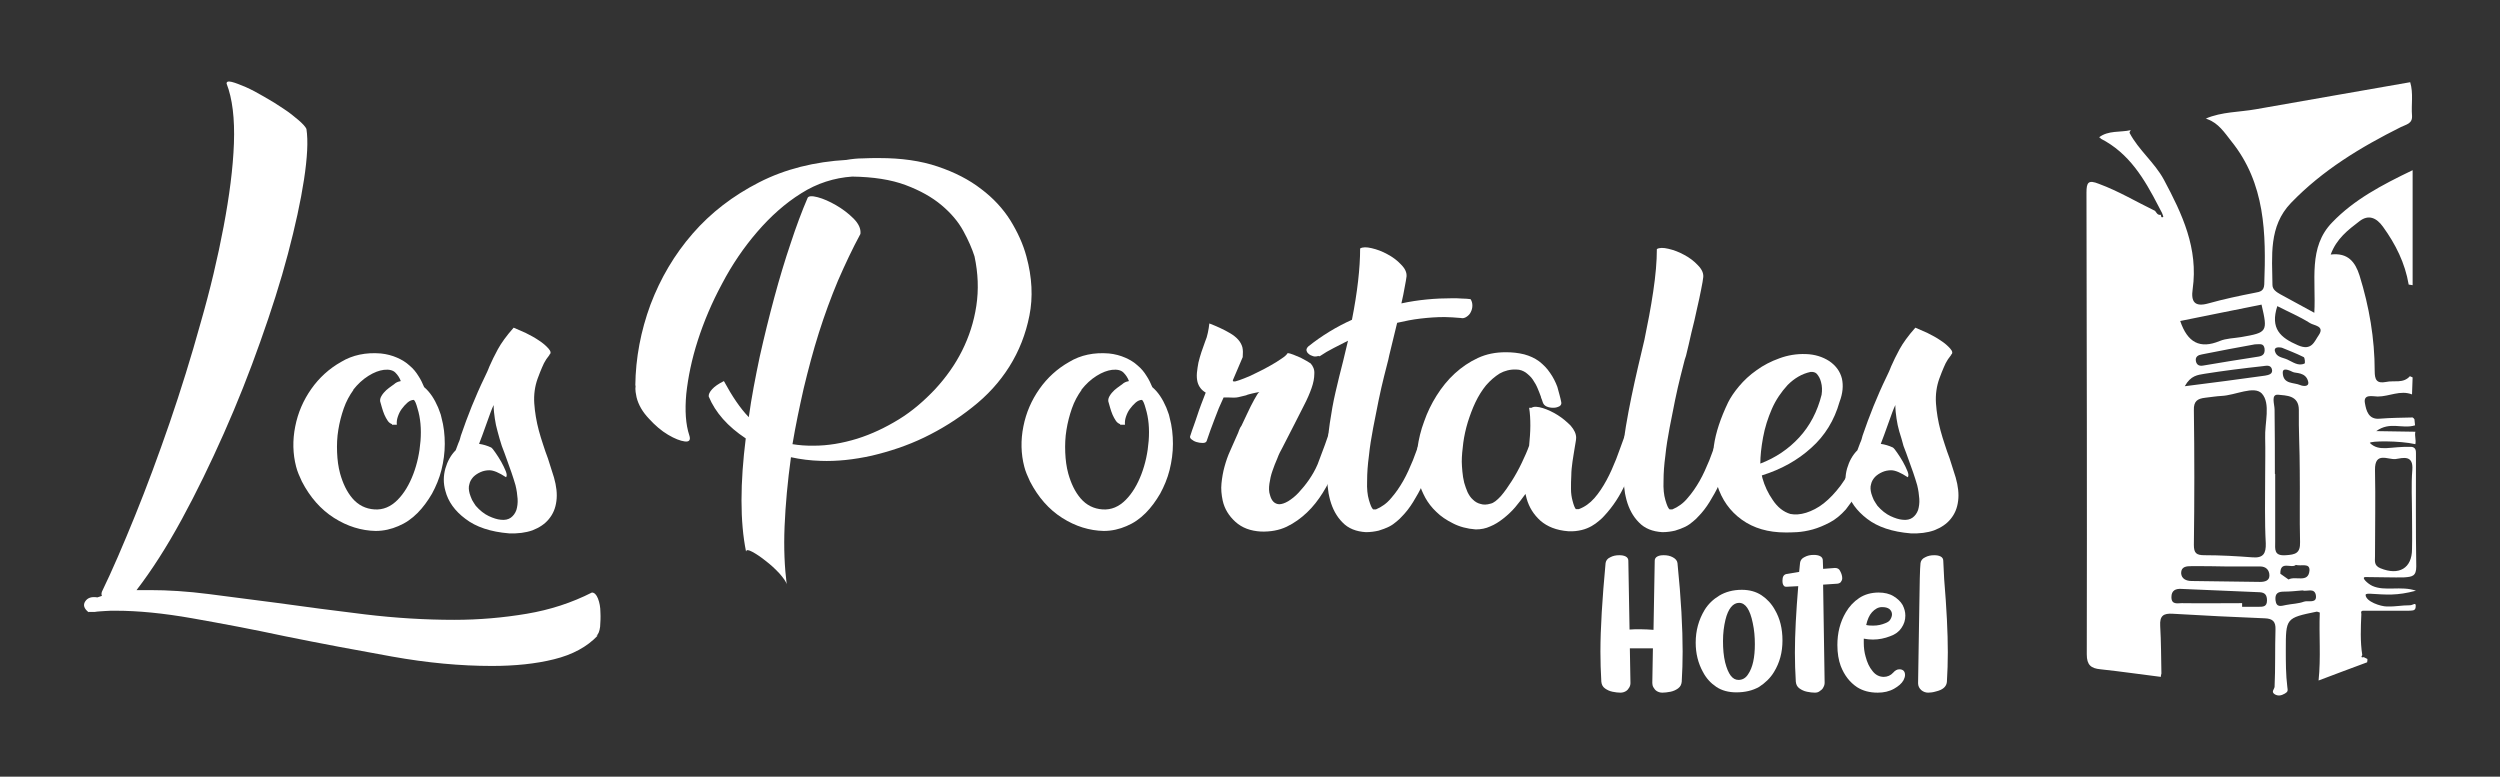 <?xml version="1.0" encoding="utf-8"?>
<!-- Generator: Adobe Illustrator 27.0.0, SVG Export Plug-In . SVG Version: 6.00 Build 0)  -->
<svg version="1.1" id="Capa_1" xmlns="http://www.w3.org/2000/svg" xmlns:xlink="http://www.w3.org/1999/xlink" x="0px" y="0px"
	 viewBox="0 0 824 256" style="enable-background:new 0 0 824 256;" xml:space="preserve">
<rect x="0" y="0" width="824" height="256" fill="#333333" stroke="none"/>
<style type="text/css">
	.st0{fill:#FFFFFF;}
</style>
<g>
	<path class="st0" d="M556.4,96.1c0,0-0.1,0-0.1,0.1c0,0,0,0.1-0.1,0.1C556.2,96.2,556.3,96.1,556.4,96.1
		C556.4,96.1,556.4,96.1,556.4,96.1z"/>
	<path class="st0" d="M556.4,96.1c0,0-0.1,0.1-0.1,0.1c0,0,0,0,0,0C556.2,96.2,556.3,96.2,556.4,96.1z"/>
	<path class="st0" d="M556.3,96.1C556.3,96.1,556.3,96.1,556.3,96.1C556.3,96.1,556.4,96.1,556.3,96.1
		C556.4,96.1,556.4,96.1,556.3,96.1z"/>
	<g>
		<path class="st0" d="M29.2,201.8c-1.5-1.2-1.9-2.4-1.1-3.6c0.8-1.2,2.1-1.6,4-1.3l1.5-0.5c-0.2-0.4-0.2-0.8,0-1.4
			c3.4-7,7-15.4,10.9-25c3.9-9.6,7.7-19.9,11.4-30.6c3.7-10.8,7.1-21.7,10.2-32.9c3.2-11.1,5.7-21.7,7.6-31.8
			c1.9-10.1,3.1-19.2,3.4-27.4c0.3-8.2-0.5-14.8-2.4-19.7c-0.1-0.7,0.5-0.9,1.7-0.6c1.2,0.3,2.7,0.9,4.6,1.7
			c1.8,0.8,3.9,1.9,6.1,3.2c2.3,1.3,4.4,2.6,6.3,3.9c2,1.3,3.6,2.6,5,3.8s2.3,2.2,2.6,2.9c0.6,3.9,0.3,9.5-0.8,16.7
			c-1.1,7.2-2.9,15.4-5.3,24.5c-2.4,9.1-5.5,18.8-9.1,28.9c-3.6,10.2-7.6,20.3-12,30.2c-4.4,9.9-9,19.4-13.9,28.4
			c-4.9,9-9.9,16.8-14.9,23.3h4.5c5.8,0,12.3,0.4,19.3,1.3c7,0.9,14.5,1.9,22.4,2.9c9.4,1.3,19.1,2.6,29.1,3.8
			c10,1.2,19.8,1.8,29.4,1.8c8.2,0,16.2-0.7,23.9-2c7.7-1.3,14.8-3.6,21.5-7c0.8,0,1.5,0.7,2,2c0.5,1.3,0.8,2.8,0.8,4.5
			c0.1,1.7,0,3.3-0.1,4.8c-0.2,1.5-0.6,2.5-1.2,2.9h0.4c-3.5,3.7-8.3,6.3-14.4,7.8c-6,1.5-12.9,2.2-20.5,2.2
			c-10.2,0-21.2-1-32.9-3.1c-11.7-2.1-23.5-4.3-35.3-6.7c-10.7-2.3-20.9-4.2-30.5-5.9c-9.6-1.7-18-2.5-25.2-2.5
			c-1.3,0-2.5,0-3.6,0.1c-1.1,0.1-2.3,0.1-3.4,0.3H29.2z"/>
		<path class="st0" d="M125.5,116.5c2,0.2,3.8,0.7,5.4,1.4c1.6,0.7,2.9,1.5,4.1,2.6c1.2,1,2.1,2.1,2.9,3.4c0.8,1.2,1.4,2.5,1.9,3.7
			c1.9,1.6,3.4,3.9,4.6,6.7c0.2,0.5,0.4,1.1,0.6,1.6c0.2,0.5,0.4,1.1,0.5,1.7c0.8,2.9,1.1,5.8,1.1,8.7c0,2.9-0.4,5.8-1.1,8.6
			c-0.7,2.8-1.8,5.4-3.1,7.8c-1.4,2.4-3,4.6-4.8,6.4c-1.9,1.9-3.9,3.3-6.3,4.3c-2.3,1-4.8,1.6-7.5,1.6c-4.7-0.1-9.3-1.5-13.7-4.3
			c-4.4-2.8-7.9-6.8-10.6-12c-0.8-1.7-1.5-3.3-1.9-4.9c-1.1-4.2-1.2-8.7-0.3-13.2c0.9-4.6,2.7-8.7,5.3-12.4c2.6-3.7,5.9-6.7,9.8-8.9
			C116.2,117,120.6,116.1,125.5,116.5z M129.2,139.8c-0.5-0.2-1-0.5-1.4-1.1c-0.4-0.6-0.8-1.3-1.1-2c-0.3-0.8-0.6-1.5-0.8-2.3
			c-0.2-0.8-0.4-1.5-0.6-2.1c-0.1-0.6,0.1-1.3,0.5-1.9c0.4-0.7,1-1.3,1.5-1.8c0.6-0.5,1.2-1,1.8-1.4c0.6-0.4,1-0.7,1.2-0.9
			c0.6-0.4,1.2-0.6,1.8-0.7c-0.4-1.1-1-2-1.8-2.8c-0.8-0.8-2.1-1.1-3.8-0.9c-1.5,0.2-3.2,0.8-5.1,2c-1.9,1.2-3.5,2.7-5,4.6h0.1
			c-1.3,1.8-2.4,3.8-3.2,6.1c-0.8,2.3-1.4,4.6-1.8,7.1c-0.4,2.4-0.5,4.9-0.4,7.4c0.1,2.5,0.4,4.8,1,7c0.9,3.2,2.2,6,4.1,8.2
			c1.9,2.2,4.3,3.4,7.2,3.6c2.9,0.2,5.4-0.9,7.6-3.1c2.2-2.2,3.9-5.1,5.2-8.5c1.3-3.4,2.1-7.1,2.4-11c0.3-3.9,0-7.5-1-10.7
			c-0.4-1.5-0.8-2.5-1.2-2.8c-0.7,0-1.4,0.3-2.1,0.9c-0.7,0.6-1.3,1.3-1.9,2.1c-0.6,0.8-1,1.7-1.3,2.6c-0.3,0.9-0.4,1.8-0.3,2.6
			H129.2z"/>
		<path class="st0" d="M146.8,161.8c-0.7-2.5-0.7-4.9,0-7.4c0.7-2.4,1.8-4.4,3.4-6c0.3-0.8,0.6-1.6,0.9-2.4c0.4-0.8,0.6-1.6,0.8-2.4
			c1.1-3.2,2.3-6.5,3.6-9.7c1.3-3.2,2.7-6.4,4.3-9.7c0.3-0.6,0.6-1.2,0.8-1.7c0.2-0.5,0.5-1.1,0.7-1.7c0.8-1.8,1.7-3.7,2.8-5.7
			c1.1-2,2.8-4.4,5.2-7.1c1,0.4,2.3,1,3.9,1.7c1.6,0.8,3.1,1.6,4.4,2.5c1.4,0.9,2.4,1.8,3.2,2.7c0.8,0.9,0.9,1.6,0.2,2.1h0.1
			c-0.8,1-1.4,1.9-1.8,2.7c-0.4,0.8-0.8,1.8-1.3,3l-0.8,2.1c-0.9,2.5-1.3,5.3-1.1,8.2c0.2,2.9,0.7,5.9,1.5,8.9
			c0.4,1.5,0.9,3.1,1.4,4.6c0.5,1.5,1,3.1,1.6,4.6l2,6.3c0.8,2.8,1.1,5.4,0.8,7.7c-0.3,2.4-1.1,4.3-2.5,6c-1.3,1.6-3.1,2.8-5.4,3.7
			c-2.3,0.8-4.8,1.1-7.7,1c-6.1-0.5-10.9-2.1-14.4-4.8C149.9,168.4,147.7,165.3,146.8,161.8z M164,142.2c-0.4-1.4-0.7-2.8-0.9-4.2
			c-0.2-1.4-0.4-2.9-0.4-4.5c-0.7,1.5-1.3,3.2-1.9,4.9c-0.6,1.7-1.2,3.4-1.8,5l-1.1,2.9c1.4,0.2,2.7,0.6,4,1.2
			c0.3,0.2,0.8,0.8,1.4,1.7c0.6,0.9,1.3,1.9,1.9,3c0.6,1.1,1.1,2.1,1.5,3.1c0.4,1,0.4,1.6,0.1,2c-2.3-1.5-4.1-2.3-5.5-2.3
			c-1,0-2,0.2-2.9,0.6c-0.9,0.4-1.7,0.9-2.4,1.6c-0.6,0.7-1.1,1.4-1.3,2.4c-0.3,0.9-0.2,2,0.1,3.1c0.2,0.7,0.5,1.4,0.8,2.1
			c0.4,0.7,0.8,1.3,1.2,1.9c1.3,1.5,2.8,2.7,4.3,3.4s2.8,1.1,3.9,1.2c1.4,0.2,2.6-0.1,3.4-0.7c0.8-0.6,1.4-1.4,1.8-2.5
			c0.3-1,0.5-2.3,0.4-3.7c-0.1-1.4-0.3-2.9-0.7-4.5c-0.4-1.3-0.8-2.7-1.3-4.1c-0.5-1.4-1-2.8-1.5-4.2c-0.5-1.5-1.1-3-1.7-4.6
			C164.9,145.4,164.4,143.8,164,142.2z"/>
		<path class="st0" d="M266.2,65.2c0.3-0.6,1.4-0.7,3.3-0.2c1.9,0.5,3.9,1.4,6,2.6c2.1,1.2,4.1,2.7,5.8,4.4c1.7,1.7,2.5,3.4,2.3,5.1
			c-2.6,4.8-5,9.9-7.4,15.4c-2.3,5.5-4.4,11.2-6.3,17.2c-1.9,6-3.5,12.1-5,18.3c-1.4,6.2-2.7,12.4-3.7,18.4c1.1,0.2,2.3,0.3,3.4,0.4
			c1.2,0.1,2.4,0.1,3.6,0.1c4.7,0,9.4-0.8,14.3-2.3c4.8-1.5,9.4-3.7,13.8-6.4c4.4-2.7,8.3-6.1,11.9-9.9c3.6-3.9,6.6-8.1,8.9-12.7
			c2.3-4.6,3.9-9.5,4.7-14.8c0.8-5.3,0.6-10.7-0.6-16.3c-0.8-2.5-2-5.3-3.7-8.4c-1.7-3.1-4.1-5.9-7.2-8.5c-3.1-2.6-7-4.8-11.8-6.6
			c-4.8-1.8-10.7-2.7-17.6-2.8c-5.9,0.4-11.6,2.2-16.8,5.5c-5.3,3.3-10.1,7.6-14.5,12.7c-4.4,5.1-8.3,10.8-11.6,17.1
			c-3.4,6.3-6,12.5-8,18.7c-2,6.2-3.2,12.1-3.8,17.6c-0.5,5.5-0.2,10.1,1,13.7c0.5,1.5,0,2.2-1.5,2c-1.5-0.2-3.3-0.9-5.5-2.2
			c-2.2-1.3-4.3-3.1-6.3-5.3c-2.1-2.2-3.5-4.6-4.1-7.1c-0.1-0.5-0.2-1-0.3-1.7c-0.1-0.7-0.1-1.4,0-2.1h-0.1c0.1-9.1,1.8-18,5-26.7
			c3.3-8.7,7.9-16.5,13.9-23.4s13.3-12.5,21.9-16.9c8.6-4.4,18.3-6.8,28.9-7.4h-0.1c1.8-0.3,3.6-0.5,5.4-0.5
			c1.8-0.1,3.6-0.1,5.4-0.1c7.3,0,13.7,0.9,19.3,2.8c5.6,1.9,10.3,4.3,14.3,7.4c4,3,7.2,6.5,9.6,10.3c2.4,3.9,4.2,7.8,5.3,11.9
			c1.9,6.9,2.2,13.5,1,19.5c-1.2,6.1-3.4,11.7-6.6,16.8s-7.3,9.6-12.3,13.5c-4.9,3.9-10.2,7.2-15.8,9.9c-5.6,2.7-11.4,4.6-17.3,6
			c-5.9,1.3-11.5,1.9-16.8,1.7c-3.4-0.1-6.6-0.5-9.8-1.2c-1.1,8-1.8,15.6-2.1,22.8c-0.3,7.2,0,13.5,0.7,19.1
			c-0.2-0.9-1.1-2.1-2.4-3.6c-1.4-1.5-2.9-2.9-4.5-4.1c-1.6-1.3-3.1-2.3-4.4-3c-1.3-0.7-2-0.8-2.1-0.1c-1-4.9-1.5-10.5-1.5-16.9
			c0-6.4,0.5-13.2,1.4-20.4c-5.9-3.9-10-8.5-12.2-13.8c-0.1-0.7,0.3-1.5,1.1-2.4c0.8-0.9,2.1-1.8,3.9-2.7c2.7,5,5.4,9,8.2,11.9
			c0.9-6.6,2.2-13.2,3.6-19.9c1.5-6.7,3.1-13.2,4.8-19.5c1.7-6.3,3.5-12.3,5.4-17.9C262.4,74.7,264.3,69.6,266.2,65.2z"/>
		<path class="st0" d="M365.5,116.5c2,0.2,3.8,0.7,5.4,1.4c1.6,0.7,2.9,1.5,4.1,2.6c1.2,1,2.1,2.1,2.9,3.4c0.8,1.2,1.4,2.5,1.9,3.7
			c1.9,1.6,3.4,3.9,4.6,6.7c0.2,0.5,0.4,1.1,0.6,1.6c0.2,0.5,0.4,1.1,0.5,1.7c0.8,2.9,1.1,5.8,1.1,8.7c0,2.9-0.4,5.8-1.1,8.6
			c-0.7,2.8-1.8,5.4-3.1,7.8c-1.4,2.4-3,4.6-4.8,6.4c-1.9,1.9-3.9,3.3-6.3,4.3c-2.3,1-4.8,1.6-7.5,1.6c-4.7-0.1-9.3-1.5-13.7-4.3
			c-4.4-2.8-7.9-6.8-10.6-12c-0.8-1.7-1.5-3.3-1.9-4.9c-1.1-4.2-1.2-8.7-0.3-13.2c0.9-4.6,2.7-8.7,5.3-12.4c2.6-3.7,5.9-6.7,9.8-8.9
			C356.2,117,360.6,116.1,365.5,116.5z M369.2,139.8c-0.5-0.2-1-0.5-1.4-1.1c-0.4-0.6-0.8-1.3-1.1-2c-0.3-0.8-0.6-1.5-0.8-2.3
			c-0.2-0.8-0.4-1.5-0.6-2.1c-0.1-0.6,0.1-1.3,0.5-1.9c0.4-0.7,1-1.3,1.5-1.8c0.6-0.5,1.2-1,1.8-1.4c0.6-0.4,1-0.7,1.2-0.9
			c0.6-0.4,1.2-0.6,1.8-0.7c-0.4-1.1-1-2-1.8-2.8c-0.8-0.8-2.1-1.1-3.8-0.9c-1.5,0.2-3.2,0.8-5.1,2c-1.9,1.2-3.5,2.7-5,4.6h0.1
			c-1.3,1.8-2.4,3.8-3.2,6.1c-0.8,2.3-1.4,4.6-1.8,7.1c-0.4,2.4-0.5,4.9-0.4,7.4c0.1,2.5,0.4,4.8,1,7c0.9,3.2,2.2,6,4.1,8.2
			c1.9,2.2,4.3,3.4,7.2,3.6c2.9,0.2,5.4-0.9,7.6-3.1c2.2-2.2,3.9-5.1,5.2-8.5c1.3-3.4,2.1-7.1,2.4-11c0.3-3.9,0-7.5-1-10.7
			c-0.4-1.5-0.8-2.5-1.2-2.8c-0.7,0-1.4,0.3-2.1,0.9c-0.7,0.6-1.3,1.3-1.9,2.1c-0.6,0.8-1,1.7-1.3,2.6c-0.3,0.9-0.4,1.8-0.3,2.6
			H369.2z"/>
		<path class="st0" d="M439.7,155.3c-1,2.3-2.2,4.7-3.7,7.1c-1.5,2.4-3.2,4.6-5.2,6.5c-2,1.9-4.2,3.5-6.7,4.7
			c-2.5,1.2-5.4,1.7-8.5,1.6c-3.4-0.2-6.2-1.2-8.4-3.2c-2.2-2-3.6-4.3-4.2-7c-0.4-1.9-0.6-3.8-0.4-5.7c0.2-1.9,0.5-3.7,1-5.5
			c0.5-1.8,1.1-3.6,1.9-5.3c0.8-1.7,1.5-3.5,2.3-5.2c0.2-0.4,0.4-0.9,0.6-1.5c0.2-0.6,0.5-1.1,0.8-1.5l1.7-3.6
			c0.9-1.9,1.7-3.6,2.5-5c0.8-1.4,1.3-2.3,1.7-2.5c-0.9,0.2-1.7,0.3-2.4,0.5c-0.7,0.2-1.4,0.3-2,0.6c-0.8,0.2-1.6,0.4-2.5,0.6
			c-0.8,0.2-2,0.2-3.5,0.1h-1.4c-1.1,2.3-2.1,4.7-3,7.2c-1,2.5-1.8,4.9-2.6,7.2c-0.2,0.4-0.6,0.6-1.3,0.6c-0.7,0-1.3-0.1-2-0.3
			c-0.7-0.2-1.2-0.5-1.7-0.9c-0.5-0.4-0.6-0.8-0.3-1.4c0.3-1,0.7-2.1,1.1-3.2c0.4-1.2,0.8-2.2,1.1-3.2c0.4-1.2,0.8-2.4,1.3-3.7
			c0.5-1.3,1-2.6,1.5-3.9c-1.4-0.8-2.3-2-2.7-3.5c-0.2-0.8-0.3-1.8-0.2-3c0.1-1.1,0.3-2.3,0.5-3.4c0.3-1.2,0.6-2.3,1-3.5
			c0.4-1.2,0.8-2.3,1.2-3.4c0.4-0.9,0.7-1.9,0.9-2.9c0.2-1,0.4-2,0.5-3.1c2.3,0.9,4.6,1.9,6.8,3.2c2.2,1.3,3.6,2.8,4.1,4.7
			c0.2,0.9,0.2,1.9,0.1,3.2l-3.2,7.5c-0.2,0.5,0.1,0.6,0.8,0.5c0.7-0.2,1.7-0.5,2.9-1c1.3-0.5,2.7-1.1,4.2-1.9
			c1.5-0.7,3-1.5,4.4-2.3c1.4-0.8,2.6-1.5,3.7-2.3c1.1-0.7,1.7-1.3,2-1.8c0.5,0,1.1,0.2,1.9,0.5c0.8,0.3,1.6,0.7,2.4,1
			c0.8,0.4,1.5,0.8,2.2,1.2c0.6,0.4,1,0.6,1.1,0.7c0.8,0.9,1.3,2,1.2,3.4c0,1.4-0.3,3-0.9,4.7c-0.6,1.7-1.4,3.6-2.5,5.7
			c-1,2-2.1,4.2-3.2,6.3c-0.7,1.3-1.3,2.6-2,3.9c-0.7,1.3-1.3,2.6-2,3.9c-0.5,0.9-1.1,2-1.6,3.4c-0.6,1.3-1.1,2.7-1.6,4.1
			c-0.5,1.4-0.8,2.8-1,4.2s-0.2,2.7,0.2,3.8c0.5,1.9,1.5,2.9,3,3c0.8,0,1.8-0.3,3-1c1.1-0.7,2.3-1.6,3.4-2.8
			c1.1-1.2,2.3-2.6,3.4-4.2c1.1-1.6,2.1-3.3,2.9-5.2c0.8-2.1,1.6-4.2,2.4-6.4c0.8-2.2,1.4-4,1.8-5.5c0.2-0.4,0.6-0.6,1.3-0.6
			c0.6,0,1.3,0.1,2,0.3c0.7,0.2,1.3,0.5,1.8,0.9c0.5,0.4,0.7,0.9,0.5,1.4c-0.3,0.9-0.6,1.7-0.9,2.6c-0.3,0.9-0.6,1.8-0.9,2.6
			c-0.4,1.2-0.7,2.4-1.1,3.6C440.6,153.1,440.2,154.2,439.7,155.3z"/>
		<path class="st0" d="M434.6,117.3c-0.6,0.2-1.2,0.3-1.8,0.1c-0.6-0.2-1.1-0.4-1.5-0.8c-0.4-0.3-0.6-0.7-0.7-1.2
			c0-0.4,0.2-0.8,0.6-1.2c4.5-3.6,9.3-6.5,14.4-8.8c1.8-9.1,2.7-17,2.7-23.5c0.8-0.5,2.1-0.5,3.8-0.1c1.7,0.4,3.4,1,5.2,2
			c1.7,0.9,3.2,2,4.5,3.4c1.3,1.3,1.9,2.6,1.8,3.9c-0.1,0.8-0.3,2-0.6,3.5c-0.3,1.6-0.6,3.4-1.1,5.4c5.5-1.2,11.2-1.7,17-1.7
			c0.8,0,1.7,0,2.9,0.1c1.1,0,2.1,0.1,2.9,0.2c0.4,0.6,0.6,1.3,0.6,2.1c0,0.8-0.2,1.5-0.5,2.1c-0.3,0.7-0.8,1.2-1.4,1.6
			c-0.6,0.4-1.2,0.6-2,0.4c-0.9-0.1-1.9-0.1-2.7-0.2c-0.9,0-1.7-0.1-2.6-0.1c-2.7,0-5.3,0.2-7.9,0.5c-2.6,0.3-5.1,0.8-7.7,1.4
			l-2.6,10.7l-0.3,1.4c-0.3,1.3-0.8,3.2-1.4,5.5c-0.6,2.4-1.2,5-1.8,7.9c-0.6,2.9-1.2,5.9-1.8,9.1c-0.6,3.2-1.1,6.2-1.4,9.2
			c-0.4,3-0.6,5.7-0.6,8.3c-0.1,2.6,0.1,4.6,0.6,6.3c0.5,1.7,0.9,2.7,1.4,3.1h0.9c1.9-0.8,3.6-2,5-3.7c1.5-1.7,2.8-3.6,4-5.7
			c1.2-2.1,2.2-4.4,3.2-6.8c0.9-2.4,1.8-4.7,2.5-7h-0.1c0.2-0.6,0.4-1.2,0.7-1.8c0.2-0.6,0.5-1.2,0.7-1.8c0.1-0.4,0.5-0.6,1.2-0.6
			c0.6,0,1.3,0.1,2,0.3c0.7,0.2,1.3,0.5,1.8,0.9c0.5,0.4,0.7,0.9,0.6,1.4l-1.6,4.8c-0.7,1.9-1.4,3.8-2.1,5.8c-0.7,2-1.6,4-2.5,6
			c-0.9,2-2,3.9-3.1,5.7c-1.1,1.8-2.4,3.5-3.8,4.9c-0.4,0.5-1,1-1.7,1.6c-0.7,0.6-1.5,1.2-2.5,1.7c-1,0.5-2.1,0.9-3.4,1.3
			c-1.3,0.3-2.7,0.5-4.2,0.5c-3.2-0.2-5.8-1.2-7.7-3.2c-2-2-3.3-4.5-4.1-7.4c-0.2-0.6-0.3-1.4-0.5-2.2c-0.1-0.8-0.2-1.6-0.3-2.3
			c-0.4-3.5-0.5-7-0.3-10.4c0.2-3.5,0.5-6.9,1-10.4c0.5-3.4,1.1-6.9,1.9-10.3c0.8-3.4,1.6-6.8,2.5-10.2l1.6-6.7
			c-1.6,0.8-3.1,1.6-4.7,2.4c-1.6,0.8-3.1,1.7-4.6,2.7H434.6z"/>
		<path class="st0" d="M514.6,132.6c0.1,0.5-0.1,1-0.6,1.3c-0.6,0.3-1.2,0.5-2,0.5c-0.8,0-1.5-0.1-2.2-0.4c-0.7-0.3-1.1-0.8-1.3-1.4
			c-0.1-0.3-0.2-0.6-0.3-0.9c-0.1-0.3-0.3-0.6-0.3-0.9c-0.3-0.9-0.7-1.8-1.1-2.8c-0.4-1-1-2-1.6-2.9c-0.6-0.9-1.4-1.6-2.3-2.3
			c-0.9-0.6-1.9-1-3.1-1c-2-0.1-3.9,0.4-5.5,1.3c-1.6,1-3.1,2.3-4.5,3.9c-1.3,1.6-2.5,3.5-3.5,5.6c-1,2.1-1.8,4.3-2.5,6.5
			c-0.7,2.3-1.2,4.6-1.5,6.8c-0.3,2.3-0.5,4.4-0.5,6.3c0,0.9,0.1,2,0.2,3.2c0.1,1.2,0.3,2.5,0.6,3.7c0.3,1.1,0.7,2.1,1.1,3.1
			c0.5,1,1,1.8,1.8,2.5c0.7,0.7,1.6,1.2,2.5,1.4c0.9,0.3,2,0.3,3.3-0.1c1-0.2,2.1-1.1,3.4-2.5c1.2-1.4,2.4-3.1,3.6-5
			c1.2-1.9,2.3-3.9,3.3-6c1-2.1,1.8-3.9,2.4-5.6c0.2-2.2,0.4-4.4,0.4-6.6c0-2.2-0.1-4.1-0.4-5.9h0.8c0.8-0.5,2-0.4,3.7,0.1
			c1.6,0.5,3.3,1.3,4.9,2.3c1.6,1,3,2.2,4.3,3.5c1.2,1.4,1.8,2.7,1.8,4c0,0.5-0.1,1-0.2,1.6c-0.1,0.6-0.2,1.2-0.3,1.8
			c-0.2,1.4-0.5,2.9-0.7,4.4c-0.2,1.5-0.4,3.1-0.4,4.6c-0.1,1.5-0.1,3-0.1,4.5c0,1.4,0.2,2.7,0.5,3.8c0.4,1.6,0.8,2.5,1.1,2.8h1
			c1.9-0.7,3.6-1.9,5.1-3.6c1.5-1.7,2.8-3.7,4-5.9c1.2-2.2,2.2-4.5,3.2-7c0.9-2.5,1.8-4.8,2.6-7.1c0.2-0.5,0.4-1.1,0.6-1.6
			c0.1-0.5,0.3-1,0.5-1.6c0.1-0.4,0.5-0.6,1.2-0.6c0.7,0,1.4,0.1,2.1,0.3c0.7,0.2,1.3,0.5,1.8,0.9c0.5,0.4,0.7,0.9,0.5,1.4
			c-0.3,0.7-0.5,1.4-0.8,2.1c-0.2,0.7-0.5,1.5-0.7,2.3c-1.3,3.9-2.9,7.9-4.7,11.9c-1.8,4-4.1,7.6-7.1,10.8c-0.4,0.5-1,1-1.7,1.6
			c-0.7,0.6-1.5,1.2-2.4,1.7c-0.9,0.5-2,1-3.3,1.3c-1.3,0.3-2.7,0.5-4.4,0.4c-3.9-0.3-6.9-1.5-9.2-3.5c-2.2-2-3.7-4.4-4.5-7.2
			l-0.4-1.6c-1.1,1.5-2.2,3-3.4,4.4c-1.2,1.4-2.5,2.6-3.9,3.7c-1.4,1.1-2.8,2-4.3,2.6c-1.5,0.7-3.1,1-4.8,1c-2.8-0.2-5.4-0.9-7.5-2
			c-2.2-1.1-4-2.3-5.5-3.8c-1.5-1.4-2.7-3-3.6-4.6c-0.9-1.7-1.6-3.3-2-4.8c-0.2-0.6-0.3-1.2-0.4-1.9c-0.1-0.6-0.2-1.2-0.3-1.6
			c-0.4-2.5-0.3-5.2,0.1-8.1c0.4-2.9,1.1-5.9,2.2-8.8c1-2.9,2.4-5.8,4.1-8.5c1.7-2.7,3.7-5.2,6-7.3c2.3-2.1,4.8-3.8,7.6-5.1
			c2.8-1.3,5.8-1.9,9.2-1.9c2.1,0,4.1,0.2,6.1,0.7c1.8,0.5,3.4,1.2,4.9,2.3c1.4,1.1,2.6,2.3,3.6,3.8c1,1.4,1.8,3,2.4,4.6
			C513.8,129.4,514.3,131,514.6,132.6z"/>
		<path class="st0" d="M555.3,118.5c-0.3,1.3-0.8,3.2-1.4,5.5c-0.6,2.4-1.2,5-1.8,7.9c-0.6,2.9-1.2,5.9-1.8,9.1
			c-0.6,3.2-1.1,6.2-1.4,9.2c-0.4,3-0.6,5.7-0.6,8.3c-0.1,2.6,0.1,4.6,0.6,6.3c0.5,1.7,0.9,2.7,1.4,3.1h0.9c1.9-0.8,3.6-2,5-3.7
			c1.5-1.7,2.8-3.6,4-5.7c1.2-2.1,2.2-4.4,3.2-6.8c0.9-2.4,1.8-4.7,2.5-7h-0.1c0.2-0.6,0.4-1.2,0.7-1.8c0.2-0.6,0.5-1.2,0.7-1.8
			c0.1-0.4,0.5-0.6,1.2-0.6c0.6,0,1.3,0.1,2,0.3c0.7,0.2,1.3,0.5,1.8,0.9c0.5,0.4,0.7,0.9,0.6,1.4l-1.6,4.8
			c-0.7,1.9-1.4,3.8-2.1,5.8c-0.7,2-1.6,4-2.5,6c-0.9,2-2,3.9-3.1,5.7c-1.1,1.8-2.4,3.5-3.8,4.9c-0.4,0.5-1,1-1.7,1.6
			c-0.7,0.6-1.5,1.2-2.5,1.7c-1,0.5-2.1,0.9-3.4,1.3c-1.3,0.3-2.7,0.5-4.2,0.5c-3.2-0.2-5.8-1.2-7.7-3.2c-2-2-3.3-4.5-4.1-7.4
			c-0.2-0.6-0.3-1.4-0.5-2.2c-0.1-0.8-0.2-1.6-0.3-2.3c-0.7-6.6-0.5-13.3,0.6-19.8c1.1-6.6,2.5-13.1,4-19.6l2.1-8.9
			c1.1-5.3,2.1-10.5,2.9-15.9c0.8-5.3,1.2-10,1.2-14c0.8-0.5,2.1-0.5,3.8-0.1c1.7,0.4,3.4,1,5.2,2c1.7,0.9,3.2,2,4.5,3.4
			c1.3,1.3,1.9,2.6,1.8,3.9c-0.1,0.9-0.3,2.2-0.7,4.1c-0.4,1.9-0.8,4.1-1.4,6.5c-0.5,2.4-1.1,5-1.8,7.7c-0.6,2.7-1.2,5.3-1.8,7.7
			L555.3,118.5z"/>
		<path class="st0" d="M606.3,132.5c-1.7,6-4.8,11.1-9.3,15.1c-4.5,4.1-9.9,7.1-16.3,9.1l0.2,0.9c0.7,2.5,1.8,4.9,3.4,7.2
			c1.6,2.4,3.5,3.9,5.8,4.6c1.5,0.3,3.3,0.2,5.2-0.4c1.9-0.6,3.9-1.6,5.8-3.1c1.9-1.5,3.8-3.5,5.6-5.9c1.8-2.4,3.4-5.4,4.8-8.8
			c0.8-1.8,1.4-3.5,2-5.2c0.5-1.7,1-3.3,1.5-4.9c0.3-0.6,0.8-1,1.5-1.2c0.7-0.2,1.5-0.1,2.2,0.1c0.7,0.2,1.3,0.6,1.7,1.1
			c0.4,0.5,0.5,1.2,0.2,2l-1.2,3.6c-1,3-2.4,6.4-4.1,10.1c-1.7,3.7-4,7.4-6.9,11.1c-1.7,1.9-3.4,3.3-5.3,4.3c-1.9,1-3.8,1.8-5.6,2.3
			c-1.8,0.5-3.6,0.8-5.2,0.9c-1.6,0.1-2.9,0.1-3.8,0.1c-5.7,0-10.5-1.4-14.4-4.2c-3.9-2.8-6.6-6.6-8.1-11.4c-1.3-4.4-1.7-8.8-1.1-13
			c0.6-4.3,2.2-9.1,4.7-14.3c0.8-1.6,2-3.4,3.6-5.3c1.6-1.9,3.5-3.7,5.8-5.3c2.2-1.6,4.7-2.9,7.5-3.9c2.7-1,5.6-1.5,8.7-1.4
			c3,0.1,5.5,0.9,7.7,2.3c2.2,1.5,3.6,3.4,4.2,5.8C607.6,127.1,607.4,129.6,606.3,132.5z M596.7,122.6c-2.8,0.6-5.3,2.1-7.5,4.3
			c-2.1,2.3-3.9,4.9-5.2,7.9c-1.3,3-2.3,6.1-2.9,9.4s-0.9,6.1-0.9,8.6c5-1.9,9.3-4.8,12.8-8.6c3.5-3.8,6-8.5,7.4-14.1
			c0.2-1.4,0.2-2.8-0.2-4.2c-0.3-1.2-0.8-2-1.4-2.7C598.3,122.7,597.6,122.5,596.7,122.6z"/>
		<path class="st0" d="M608.8,161.8c-0.7-2.5-0.7-4.9,0-7.4c0.7-2.4,1.8-4.4,3.4-6c0.3-0.8,0.6-1.6,0.9-2.4c0.4-0.8,0.6-1.6,0.8-2.4
			c1.1-3.2,2.3-6.5,3.6-9.7c1.3-3.2,2.7-6.4,4.3-9.7c0.3-0.6,0.6-1.2,0.8-1.7c0.2-0.5,0.5-1.1,0.7-1.7c0.8-1.8,1.7-3.7,2.8-5.7
			c1.1-2,2.8-4.4,5.2-7.1c1,0.4,2.3,1,3.9,1.7c1.6,0.8,3.1,1.6,4.4,2.5c1.4,0.9,2.4,1.8,3.2,2.7c0.8,0.9,0.9,1.6,0.2,2.1h0.1
			c-0.8,1-1.4,1.9-1.8,2.7c-0.4,0.8-0.8,1.8-1.3,3l-0.8,2.1c-0.9,2.5-1.3,5.3-1.1,8.2c0.2,2.9,0.7,5.9,1.5,8.9
			c0.4,1.5,0.9,3.1,1.4,4.6c0.5,1.5,1,3.1,1.6,4.6l2,6.3c0.8,2.8,1.1,5.4,0.8,7.7c-0.3,2.4-1.1,4.3-2.5,6c-1.3,1.6-3.1,2.8-5.4,3.7
			c-2.3,0.8-4.8,1.1-7.7,1c-6.1-0.5-10.9-2.1-14.4-4.8C612,168.4,609.7,165.3,608.8,161.8z M626,142.2c-0.4-1.4-0.7-2.8-0.9-4.2
			c-0.2-1.4-0.4-2.9-0.4-4.5c-0.7,1.5-1.3,3.2-1.9,4.9c-0.6,1.7-1.2,3.4-1.8,5l-1.1,2.9c1.4,0.2,2.7,0.6,4,1.2
			c0.3,0.2,0.8,0.8,1.4,1.7c0.6,0.9,1.3,1.9,1.9,3c0.6,1.1,1.1,2.1,1.5,3.1c0.4,1,0.4,1.6,0.1,2c-2.3-1.5-4.1-2.3-5.5-2.3
			c-1,0-2,0.2-2.9,0.6c-0.9,0.4-1.7,0.9-2.4,1.6c-0.6,0.7-1.1,1.4-1.3,2.4c-0.3,0.9-0.2,2,0.1,3.1c0.2,0.7,0.5,1.4,0.8,2.1
			c0.4,0.7,0.8,1.3,1.2,1.9c1.3,1.5,2.8,2.7,4.3,3.4c1.5,0.7,2.8,1.1,3.9,1.2c1.4,0.2,2.6-0.1,3.4-0.7c0.8-0.6,1.4-1.4,1.8-2.5
			c0.3-1,0.5-2.3,0.4-3.7c-0.1-1.4-0.3-2.9-0.7-4.5c-0.4-1.3-0.8-2.7-1.3-4.1c-0.5-1.4-1-2.8-1.5-4.2c-0.5-1.5-1.1-3-1.7-4.6
			C627,145.4,626.5,143.8,626,142.2z"/>
	</g>
	<g>
		<path class="st0" d="M547.9,228.3c-0.7,0-1.3-0.2-1.8-0.5c-0.5-0.3-0.8-0.7-1.1-1.2s-0.4-1-0.4-1.5l0.2-11.4h-7.6l0.2,11.4
			c0,0.5-0.1,1-0.4,1.5s-0.6,0.9-1.1,1.2c-0.5,0.3-1.1,0.5-1.8,0.5c-0.8,0-1.6-0.1-2.6-0.3c-1-0.2-1.8-0.6-2.5-1.1
			c-0.7-0.5-1.1-1.2-1.2-2.2c-0.2-3.3-0.3-6.7-0.3-9.9c0-7.6,0.6-17.4,1.7-29.2c0.1-0.8,0.6-1.5,1.5-1.9c0.9-0.5,1.9-0.7,3-0.7
			c0.8,0,1.5,0.1,2.1,0.4c0.6,0.3,0.9,0.8,0.9,1.4l0.4,22.7c1.2-0.1,2.3-0.1,3.5-0.1c1.5,0,2.9,0.1,4.4,0.2l0.4-22.8
			c0-0.6,0.3-1.1,0.9-1.4c0.6-0.3,1.2-0.4,2.1-0.4c1.1,0,2.1,0.2,3,0.7c0.9,0.5,1.4,1.1,1.5,1.9c1.2,11.8,1.7,21.5,1.7,29.2
			c0,3.3-0.1,6.6-0.3,9.9c-0.1,0.9-0.4,1.6-1.2,2.2c-0.7,0.5-1.5,0.9-2.5,1.1C549.5,228.2,548.7,228.3,547.9,228.3z"/>
		<path class="st0" d="M572.3,228.2c-2.6,0-4.8-0.6-6.6-1.8s-3.3-2.8-4.4-4.9c-1.6-2.9-2.4-6.1-2.4-9.7c0-4,1-7.5,2.9-10.7
			c1.2-2,2.9-3.6,4.9-4.8c2-1.2,4.5-1.9,7.4-1.9c2.5,0,4.7,0.6,6.5,1.8c1.8,1.2,3.3,2.8,4.4,4.8c1.7,2.9,2.5,6.2,2.5,10.1
			c0,3.9-0.9,7.3-2.8,10.4c-1.2,2-2.9,3.6-4.9,4.9C577.7,227.6,575.2,228.2,572.3,228.2z M573,224.1c1.3,0,2.4-0.6,3.2-1.9
			c1.5-2.2,2.2-5.5,2.2-9.9c0-2.4-0.2-4.7-0.7-7c-0.9-4.4-2.4-6.6-4.5-6.6c-2,0-3.6,1.9-4.5,5.6c-0.5,2.1-0.8,4.4-0.8,7
			c0,2.6,0.2,4.9,0.7,7C569.6,222.2,571,224.1,573,224.1z"/>
		<path class="st0" d="M598.2,228.3c-0.8,0-1.6-0.1-2.6-0.3c-1-0.2-1.8-0.6-2.5-1.1c-0.7-0.5-1.1-1.2-1.2-2.2
			c-0.2-3.2-0.3-6.4-0.3-9.6c0-6.1,0.4-13.4,1.1-21.9l-3.9,0.2c-0.4,0-0.7-0.1-0.9-0.4c-0.3-0.4-0.4-0.9-0.4-1.6
			c0-1.3,0.4-2,1.3-2.2l4.2-0.7l0.3-3c0.1-0.8,0.6-1.5,1.5-1.9c0.9-0.5,1.9-0.7,3-0.7c0.8,0,1.5,0.1,2.1,0.4
			c0.6,0.3,0.9,0.8,0.9,1.4l0.1,2.8l3.9-0.3c0.8,0,1.4,0.3,1.7,1c0.5,0.9,0.7,1.7,0.7,2.4c0,0.5-0.2,0.9-0.5,1.3
			c-0.3,0.3-0.8,0.5-1.3,0.5l-4.5,0.3l0.5,32.3c0,0.5-0.1,1-0.4,1.5c-0.2,0.5-0.6,0.9-1.1,1.2C599.5,228.1,598.9,228.3,598.2,228.3z
			"/>
		<path class="st0" d="M618.9,228.3c-2.7,0-4.9-0.6-6.8-1.8c-2.4-1.6-4.2-3.9-5.4-7c-0.7-1.9-1.1-4.2-1.1-6.9c0-4,0.9-7.6,2.8-10.8
			c1.1-1.9,2.6-3.5,4.4-4.7c1.8-1.2,4-1.8,6.4-1.8c1.9,0,3.6,0.4,4.9,1.2c1.3,0.8,2.3,1.7,3,2.9c0.6,1.2,0.9,2.3,0.9,3.5
			c0,1.5-0.4,2.8-1.3,4.1c-0.8,1.2-2,2.1-3.7,2.7c-1.8,0.7-3.7,1.1-5.7,1.1c-1,0-2-0.1-3-0.3v1.4c0,1.6,0.2,3.1,0.6,4.5
			c0.5,1.9,1.2,3.5,2.3,4.8c1,1.3,2.3,1.9,3.7,1.9c1.2,0,2.3-0.5,3.1-1.4c0.6-0.7,1.3-1.1,2-1.1c1.2,0,1.9,0.6,1.9,1.9
			c0,0.5-0.2,1.1-0.5,1.7c-0.6,1.1-1.7,2-3.1,2.8C622.7,227.9,620.9,228.3,618.9,228.3z M617.5,206.2c1.4,0,2.7-0.3,3.9-0.8
			c0.8-0.3,1.4-0.7,1.7-1.3c0.3-0.5,0.5-1.1,0.5-1.6c0-0.7-0.3-1.3-0.9-1.8c-0.6-0.4-1.3-0.6-2.4-0.6c-1.2,0-2.3,0.6-3.3,1.7
			c-0.9,1-1.5,2.4-1.9,4.2C615.9,206.2,616.7,206.2,617.5,206.2z"/>
		<path class="st0" d="M635.5,228.3c-0.8,0-1.6-0.3-2.2-0.8c-0.7-0.6-1.1-1.4-1.1-2.3l0.4-25c0.1-7.9,0.2-12.8,0.4-14.6
			c0.1-0.8,0.6-1.5,1.5-1.9c0.9-0.5,1.9-0.7,3-0.7c0.8,0,1.5,0.1,2.1,0.4c0.6,0.3,0.9,0.8,0.9,1.4c0.1,1.9,0.2,3.9,0.3,6.1
			c0.8,9.6,1.2,17.6,1.2,24.1c0,3.2-0.1,6.4-0.3,9.7c-0.1,1.2-0.8,2.1-2.1,2.7c-0.5,0.2-1,0.4-1.5,0.5
			C637.1,228.2,636.2,228.3,635.5,228.3z"/>
	</g>
	<path class="st0" d="M796.1,142.3c-0.3,1.5,0.3,2.6,0,4.1c-5.2-1.2-15-1.1-15-0.4c3.2,3.1,6.9,1,13.9,1.3c1.3,0.3,1.3,1.3,1.3,2.3
		c0,12.4-0.1,24.8,0.1,37.1c0,3.2-1.3,3.4-3.9,3.6c-3,0.1-9.2-0.1-12.8-0.1c-1.7,0,0.7,2.2,2.2,2.9c4.1,1.9,9.5-0.1,14.4,1.6
		c-6.4,1.7-9.7,1.3-15,1c-0.5,0-1.6-0.1-1.6,0.4c0.1,2.2,5,3.8,7,3.8c2.8,0.1,4.7-0.4,7.6-0.4c1.1,0,2.1-1.3,1.9,0.6
		c-0.1,1.4-1.4,1.1-2.4,1.2c-4.9,0-9.7,0-14.6,0c-0.9-0.1-1.1,0.3-0.9,1.1c-0.2,4.5-0.4,9,0.3,13.5c-0.5,0.7-0.2,0.9,0.5,0.7
		c0.4,0.2,0.8,0.4,1.2,0.6c0,0.4,0,0.7-0.1,1.1c-5.7,2.1-11.5,4.3-16,6c0.8-7.6,0.1-15.1,0.4-22.4c-0.6-0.2-0.8-0.3-1-0.3
		c-10.2,2.1-10.2,2.1-10.2,12.7c0,4,0,8.1,0.5,12.1c0.2,1.3,0.2,1.6-0.8,2.2c-1.2,0.7-2.3,0.9-3.4,0.2c-1.2-0.8-0.1-1.6,0-2.4
		c0.3-6.3,0.1-12.6,0.3-18.9c0.1-2.6-0.9-3.6-3.5-3.7c-10.1-0.4-20.2-0.9-30.3-1.5c-3.1-0.2-4.4,0.6-4.2,4
		c0.3,5.2,0.3,10.5,0.4,15.7c-0.1,0.4-0.2,0.7-0.2,1.1c-6.6-0.8-13.2-1.8-19.9-2.5c-3.1-0.3-4.5-1.4-4.5-4.9
		c0.1-50.7,0-101.5-0.1-152.2c0-3.4,0.6-4.3,4.1-2.9c6.5,2.4,12.3,5.9,18.5,8.9c0.5,0.6,0.8,1.5,1.9,1.3c0.1,0.5,0.1,1.1,0.8,0.7
		c0.1,0-0.2-0.8-0.4-1.3c-0.4-0.8-0.8-1.6-1.2-2.3c-4.6-8.9-9.6-17.4-19-22.2c-0.1-0.3-0.3-0.4-0.6-0.4c3.1-2.4,7-1.6,10.5-2.4
		c-0.2,0.3-0.4,0.6-0.4,0.9c3,5.7,8.2,9.7,11.3,15.4c6.1,11.4,11.4,22.7,9.5,36.1c-0.6,4.1,0.6,6,5.2,4.7c5-1.4,10.2-2.5,15.3-3.5
		c1.8-0.3,3-0.6,3.1-2.8c0.6-16.7,0.4-33.2-10.9-47.2c-2.2-2.8-4.2-5.9-7.8-7.2c-0.2-0.1-0.4-0.2-0.6-0.2c5.3-2.3,11.1-2.1,16.6-3.1
		c16.9-3,33.8-5.9,50.8-8.9c1.1,3.7,0.3,7.4,0.6,11c0.2,2.7-1.9,2.9-3.7,3.8c-13.2,6.6-25.8,14.2-36.2,25c-7.4,7.7-6.2,17.5-6.1,27
		c0,1.6,1.4,2.4,2.6,3.1c3.5,1.9,7,3.8,11.2,6.1c0.6-10.7-2.1-21.6,5.9-29.8c7.2-7.5,16.3-12.3,26.5-17.2c0,13.1,0,25.5,0,37.9
		c-0.4-0.1-0.9-0.1-1.3-0.2c-1.2-7.1-4.3-13.3-8.5-19.1c-2.1-2.9-4.7-4.1-7.7-1.8c-3.8,2.9-7.6,5.8-9.5,11c5.7-0.7,8.1,2.5,9.5,6.9
		c3.2,10.3,5,20.8,5,31.5c0,2.8,0.6,4.2,3.7,3.6c2.7-0.6,5.7,0.6,7.9-1.9c0.5,0.2,0.5,0.2,0.9,0.4c-0.1,1.9-0.1,3.7-0.2,5.6
		c-3.9-1.5-7.5,0.7-11.3,0.7c-1.6,0-4.9-1-4.2,2.3c0.4,2.2,1.1,5.4,4.9,5c3.6-0.3,7.2-0.3,10.8-0.4c0.3,0.2,0.4,0.3,0.6,0.6l0.2,2
		c-4.3,1.3-8.2-1.4-12.8,1.9 M746.6,156.6c0-4.1,0.1-8.1,0-12.2c-0.2-5,1.9-11.4-1.1-14.7c-2.6-2.7-8.7,0.6-13.3,0.8
		c-1.8,0.1-3.6,0.4-5.4,0.6c-2.5,0.3-3.8,1.1-3.7,4.1c0.2,14.8,0.2,29.6,0,44.4c0,2.7,0.8,3.4,3.5,3.4c5.3,0,10.5,0.3,15.8,0.7
		c3.6,0.3,4.5-1.3,4.4-4.6C746.4,171.7,746.6,164.1,746.6,156.6z M795,169.5c0-4.9-0.3-9.7,0.1-14.6c0.4-5-3-4-5.5-3.6
		c-2.5,0.3-6.9-2.6-6.8,3.6c0.2,9.5,0,19,0,28.5c0,1.5-0.4,3,1.8,3.9c6.1,2.5,10.4,0,10.4-6.3C795.1,177.2,795,173.4,795,169.5z
		 M749.8,156.2c0,0,0.1,0,0.1,0c0,7.5,0,15,0,22.4c0,2.4-0.5,4.7,3.5,4.4c3.1-0.2,4.8-0.6,4.7-4.3c-0.2-7.9,0-15.8-0.1-23.6
		c0-6.7-0.4-13.3-0.3-20c0-4.9-4.3-4.7-6.8-5c-2.5-0.2-1.2,3.1-1.2,4.9C749.8,142.1,749.8,149.1,749.8,156.2z M718.6,105.8
		c2.4,7.1,6.5,9.3,13,6.6c2.2-0.9,4.7-0.9,7.1-1.3c8.6-1.5,8.8-1.7,6.7-10.7C736.6,102.2,727.8,103.9,718.6,105.8z M739,198.8
		c0,0.4,0,0.8,0,1.2c1.8,0,3.6,0,5.4,0c1.5,0,2.8,0,2.8-2.1c0-1.7-0.6-2.6-2.4-2.7c-8.6-0.3-17.3-0.8-25.9-1.1
		c-1.8-0.1-3.2,0.5-3.2,2.7c0,2.6,2,2,3.4,2C725.7,198.9,732.3,198.8,739,198.8z M733.4,186.7C733.4,186.6,733.4,186.6,733.4,186.7
		c-3.7-0.1-7.3-0.1-11-0.1c-1.7,0-3.5,0.1-3.5,2.3c0.1,1.9,1.7,2.6,3.5,2.6c7.5,0.1,15,0.2,22.5,0.3c1.6,0,3.1-0.4,3.1-2.1
		c0-1.8-1.1-3-3.1-3C741.1,186.7,737.2,186.7,733.4,186.7z M750.6,100.9c-2.4,7.4,1,10.4,6.8,12.9c4.6,2,5.4-1.3,6.9-3.4
		c2-3-1.7-3.1-2.9-3.9C757.9,104.3,754.3,102.8,750.6,100.9z M743.2,113.5c-5.5,1-11.5,2.1-17.4,3.3c-1.2,0.2-2.4,0.7-2,2.4
		c0.3,1.1,1.1,1.5,2.3,1.3c6-1,11.9-2,17.9-2.9c1.7-0.2,2.6-0.8,2.4-2.7C746.1,113,744.8,113.5,743.2,113.5z M720.1,127.3
		c9.5-1.2,18-2.3,26.5-3.5c1.1-0.2,2.7-0.5,2.2-2.2c-0.5-1.5-2-1-3.1-0.9c-6.4,0.7-12.8,1.5-19.1,2.5
		C724.4,123.6,722.1,123.7,720.1,127.3z M758.9,194.6c-2.2,0.2-4.2,0.4-6.1,0.4c-2,0-3,0.6-2.8,2.8c0.3,2.6,1.9,1.9,3.5,1.6
		c2-0.4,4-0.4,5.9-1.1c1.4-0.5,4.4,0.8,3.9-2.2C762.8,193.6,760.2,195.1,758.9,194.6z M754.3,191c2.3-1.3,6.5,1.3,6.9-2.9
		c0.2-2.7-2.7-1.4-4.5-1.9c-1.4,1.3-5.2-1.6-5.1,2.9 M755.7,122.6c-2.6-1.3-3.4-0.9-3.3,0.4c0.2,3.7,3.6,3,5.7,3.9
		c0.9,0.4,3,0.7,2.7-1C760.1,122.5,756.5,123.1,755.7,122.6z M752.1,114.6c-2-0.4-2.5,0.3-2.3,1.1c0.5,2.1,2.6,2.1,4.1,2.8
		c1.8,0.8,3.6,2.3,5.7,1.3c0.2-0.1,0.1-1.9-0.3-2.1C756.7,116.4,754,115.4,752.1,114.6z"/>
</g>
</svg>

